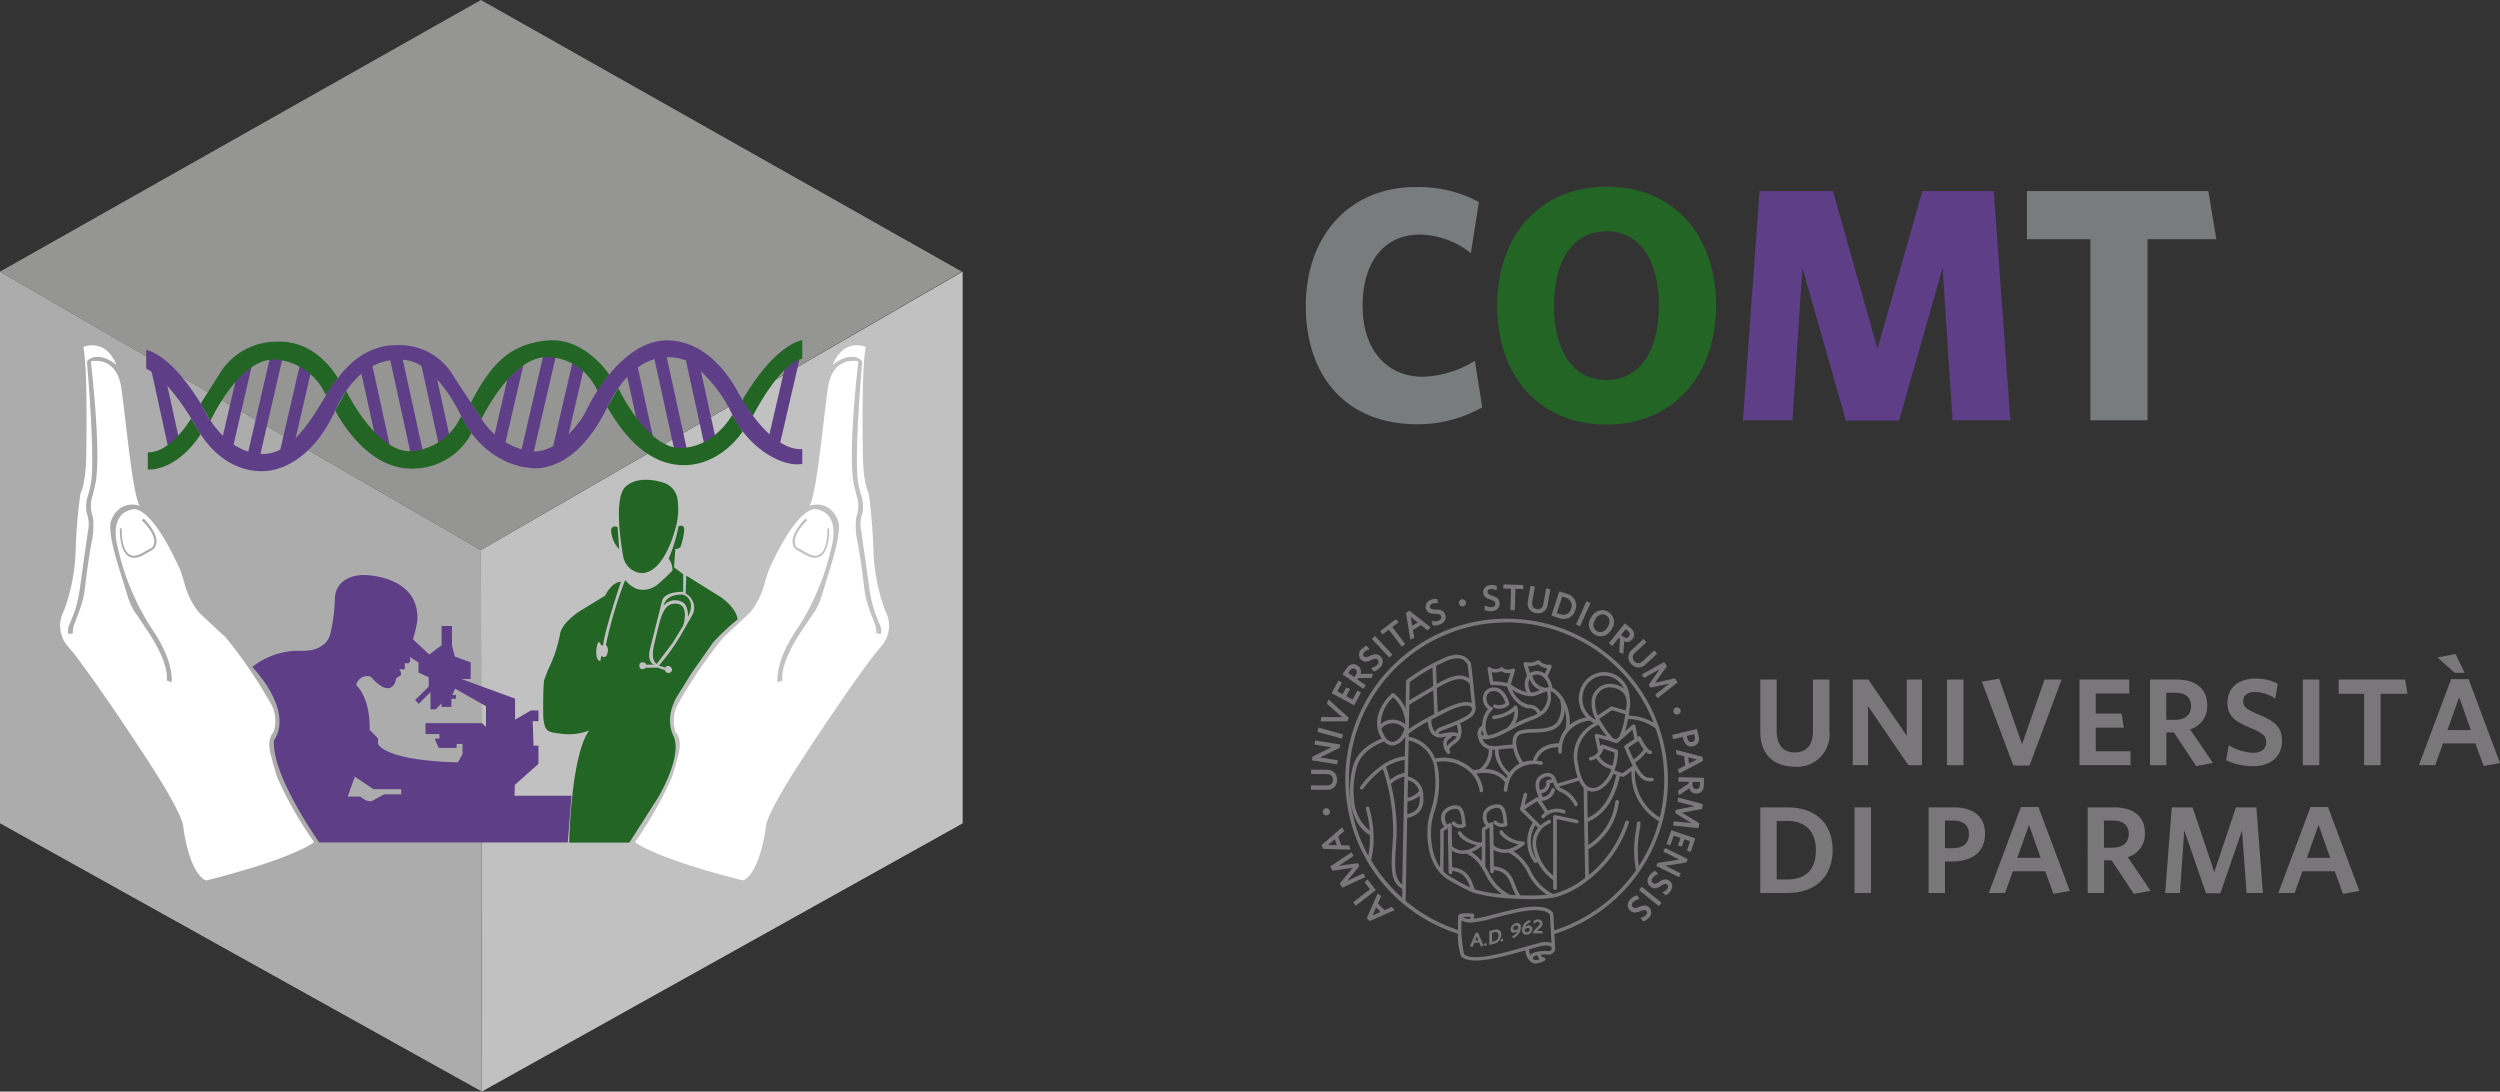 <?xml version="1.0" encoding="utf-8"?>
<svg id="Raggruppa_8" data-name="Raggruppa 8" xmlns="http://www.w3.org/2000/svg" xmlns:xlink="http://www.w3.org/1999/xlink" width="361.265" height="157.739" viewBox="0 0 361.265 157.739">
  <rect x="0" y="0" width="361.265" height="157.739" fill="#333333" stroke="none"/>
  <defs>
    <clipPath id="clip-path">
      <rect id="Rettangolo_34" data-name="Rettangolo 34" width="361.265" height="157.739" fill="none"/>
    </clipPath>
  </defs>
  <g id="Raggruppa_7" data-name="Raggruppa 7" clip-path="url(#clip-path)">
    <path id="Tracciato_220" data-name="Tracciato 220" d="M204.779,61.308c-10.033,0-16.081-6.721-16.081-17.09,0-10.272,6.432-17.185,15.841-17.185a18.493,18.493,0,0,1,9.169,2.16l-1.153,7.392a12.172,12.172,0,0,0-7.392-2.687c-4.992,0-8.257,3.792-8.257,10.272,0,6.625,3.7,10.274,8.688,10.274a15.173,15.173,0,0,0,7.538-2.305l1.056,6.721a19.023,19.023,0,0,1-9.409,2.448" fill="#787c7d"/>
    <path id="Tracciato_221" data-name="Tracciato 221" d="M232.091,61.355c-9.5,0-15.744-6.912-15.744-17.137,0-10.273,6.24-17.234,15.841-17.234s15.794,6.913,15.794,17.138-6.241,17.233-15.891,17.233m.049-27.938c-4.8,0-7.585,4.177-7.585,10.753s2.833,10.753,7.585,10.753c4.8,0,7.584-4.176,7.584-10.753s-2.783-10.753-7.584-10.753" fill="#236525"/>
    <path id="Tracciato_222" data-name="Tracciato 222" d="M282.156,60.731,280.716,38.7l-6.289,22.082h-7.68L260.458,38.7l-1.44,22.034h-7.153l2.4-33.123h10.609l6.433,22.8,6.481-22.8h10.32l2.4,33.123Z" fill="#5e3e86"/>
    <path id="Tracciato_223" data-name="Tracciato 223" d="M310.331,34.569V60.731h-8.256V34.569h-9.17V27.608h26.211l1.153,6.961Z" fill="#787c7d"/>
    <path id="Tracciato_224" data-name="Tracciato 224" d="M259.326,110.787c-2.995,0-4.95-1.776-4.95-5V98.2h2.367v7.46c0,1.884.859,3.067,2.6,3.067,1.757,0,2.636-1.112,2.636-3.013V98.2h2.386v7.532a4.661,4.661,0,0,1-5.04,5.058" fill="#797779"/>
    <path id="Tracciato_225" data-name="Tracciato 225" d="M275.772,110.571l-5.829-8.519v8.519h-2.207V98.2h2.242l5.562,8.107V98.2h2.2v12.375Z" fill="#797779"/>
    <rect id="Rettangolo_17" data-name="Rettangolo 17" width="2.385" height="12.375" transform="translate(281.349 98.196)" fill="#797779"/>
    <path id="Tracciato_226" data-name="Tracciato 226" d="M293.278,110.625h-2.333L286.389,98.5l2.51-.431,3.3,9.488,3.247-9.362h2.474Z" fill="#797779"/>
    <path id="Tracciato_227" data-name="Tracciato 227" d="M300.5,110.571V98.2h7.189v2.009h-4.84v2.9h3.73l.323,2.045h-4.053v3.408h5.022v2.008Z" fill="#797779"/>
    <path id="Tracciato_228" data-name="Tracciato 228" d="M314.349,100.1h-1.311v3.928h1.2c1.472,0,2.386-.7,2.386-1.99,0-1.236-.789-1.936-2.278-1.936m5.434,10.151-2.421.448-3.228-4.861h-1.076v4.733h-2.367V98.2h3.838c2.762,0,4.431,1.309,4.431,3.712a3.468,3.468,0,0,1-2.476,3.481Z" fill="#797779"/>
    <path id="Tracciato_229" data-name="Tracciato 229" d="M325.593,110.715a8.97,8.97,0,0,1-3.893-.859l.362-2.17a7.385,7.385,0,0,0,3.569,1.093c1.094,0,1.847-.52,1.847-1.506,0-.915-.43-1.292-2.223-2.063-2.4-.986-3.372-1.775-3.372-3.694,0-2.189,1.686-3.461,4-3.461a6.646,6.646,0,0,1,3.264.752l-.358,2.153a5.516,5.516,0,0,0-2.926-.971c-1.184,0-1.7.575-1.7,1.328,0,.789.4,1.166,2.116,1.883,2.547,1.04,3.482,1.92,3.482,3.839,0,2.421-1.775,3.676-4.16,3.676" fill="#797779"/>
    <rect id="Rettangolo_18" data-name="Rettangolo 18" width="2.385" height="12.375" transform="translate(332.767 98.196)" fill="#797779"/>
    <path id="Tracciato_230" data-name="Tracciato 230" d="M344.012,100.259v10.313h-2.386V100.259h-3.677V98.2h9.613l.341,2.062Z" fill="#797779"/>
    <path id="Tracciato_231" data-name="Tracciato 231" d="M355.364,100.725l-1.685,4.77h3.371Zm-.629-3.5L352.208,95l2.636-.485,1.309,2.71Zm4.16,13.468-1.184-3.264h-4.679l-1.13,3.138H349.55L354.2,98.142h2.529l4.538,12.124Z" fill="#797779"/>
    <path id="Tracciato_232" data-name="Tracciato 232" d="M258.286,118.626h-1.543v8.464h1.506c2.6,0,4.16-1.327,4.16-4.232,0-2.852-1.65-4.233-4.125-4.233m.018,10.42h-3.928V116.67H258.3c4.3,0,6.529,2.53,6.529,6.17,0,3.677-2.314,6.205-6.529,6.205" fill="#797779"/>
    <rect id="Rettangolo_19" data-name="Rettangolo 19" width="2.385" height="12.375" transform="translate(267.988 116.671)" fill="#797779"/>
    <path id="Tracciato_233" data-name="Tracciato 233" d="M282.191,118.572h-1.13v4h1.04c1.525,0,2.421-.628,2.421-2.044,0-1.292-.807-1.955-2.332-1.955m-.071,5.918h-1.058v4.556h-2.368V116.671h3.624c2.833,0,4.537,1.309,4.537,3.8,0,2.672-1.9,4.017-4.735,4.017" fill="#797779"/>
    <path id="Tracciato_234" data-name="Tracciato 234" d="M293.2,119.2l-1.686,4.77h3.372Zm3.533,9.972-1.183-3.265h-4.681l-1.131,3.14h-2.349l4.645-12.431h2.529l4.537,12.124Z" fill="#797779"/>
    <path id="Tracciato_235" data-name="Tracciato 235" d="M305.345,118.572h-1.311V122.5h1.2c1.471,0,2.386-.7,2.386-1.989,0-1.238-.789-1.936-2.278-1.936m5.434,10.15-2.421.449-3.229-4.861h-1.075v4.734h-2.368V116.671h3.838c2.762,0,4.431,1.309,4.431,3.712a3.466,3.466,0,0,1-2.475,3.479Z" fill="#797779"/>
    <path id="Tracciato_236" data-name="Tracciato 236" d="M324.645,129.046l-.664-9.039-3.12,9.075h-2.08l-3.138-9.075-.629,9.039h-2.134l.949-12.375h3.014l3.138,9.344,3.12-9.344h2.959l.949,12.375Z" fill="#797779"/>
    <path id="Tracciato_237" data-name="Tracciato 237" d="M335.044,119.2l-1.685,4.77h3.371Zm3.533,9.972-1.184-3.265h-4.68l-1.131,3.14h-2.351l4.647-12.431h2.53l4.537,12.124Z" fill="#797779"/>
    <path id="Tracciato_238" data-name="Tracciato 238" d="M224.6,134.446l0-.04a.264.264,0,0,0-.01-.056v-.018l-.127-2.246a.316.316,0,0,0-.013-.068c-.056-.164-.67-1.575-4.943-.747-1.394.271-2.606.588-3.676.869a21.241,21.241,0,0,1-2.877.633l.085-.457a.255.255,0,0,0-.2-.3l-.025,0c-1.809-.161-2.021.152-2.077.3a.269.269,0,0,0-.025.1c-.008.192-.034,1-.024,1.968a22.793,22.793,0,0,1-7.564-4.2l.036-1.889.189-10.1c2.571-.543,2.407-2.414,2.3-3.663a2.521,2.521,0,0,0-.037-.261v0a.136.136,0,0,0-.007-.029,2.793,2.793,0,0,0-2.142-2.025l.007-.323.093-4.891a4.709,4.709,0,0,1,3.743,4.239,13.009,13.009,0,0,1-.565,5.971,14.22,14.22,0,0,0-.345,1.4c-.282,1.682-.277,5.434,1.761,7.6l0,0,0,0a5,5,0,0,0,1.139.909,31.015,31.015,0,0,0,3.562,1.867l.01,0,.008,0h.005a23.74,23.74,0,0,0,5.237.832c.476.033.954.058,1.422.075h.011c.533.019,1.052.028,1.55.028a21.605,21.605,0,0,0,3.343-.206,4.763,4.763,0,0,0,.481-.1,13.092,13.092,0,0,0,4.548-2.422.32.32,0,0,0,.055-.042,16.772,16.772,0,0,0,5.771-8.048l.067-.185a.262.262,0,0,0-.485-.2l-.007.019-.068.186a16.32,16.32,0,0,1-5.211,7.518c-.014-.709-.04-2.08-.07-3.725a9.268,9.268,0,0,0,4.417-6.813.262.262,0,1,0-.517-.086l0,.016a8.761,8.761,0,0,1-3.91,6.274c-.02-1.066-.04-2.221-.059-3.372,3.25-1.311,4.179-4.824,4.579-6.34.026-.1.048-.181.07-.259l.362.116a.265.265,0,0,0,.079.012.262.262,0,0,0,.155-.051l1.067-.777a7.862,7.862,0,0,0,3.964,7.217,22.676,22.676,0,0,1-2.92,6.5,16.833,16.833,0,0,1,.131-5.192c.05-.367.1-.695.123-.972a.261.261,0,0,0-.232-.287h0a.264.264,0,0,0-.288.233c-.027.272-.071.6-.12.955a15.709,15.709,0,0,0-.016,5.859,22.876,22.876,0,0,1-11.8,8.685m-.382,2.738a.48.48,0,0,1-.42.272c-.388-.028-2.157-.111-2.661.578a3.633,3.633,0,0,1-.193-.834c.581-.167,1.088-.311,1.493-.412,1.294-.324,1.666-.022,1.749.078a.337.337,0,0,1,.042.068l.01.2a.373.373,0,0,1-.02.056m-2.614,1.483c-.016-.01-.033-.02-.049-.032-.082-.186-.034-.263-.013-.294a1.012,1.012,0,0,1,.62-.293,1.09,1.09,0,0,0,.309.569,1.223,1.223,0,0,1-.867.05m-10.242-6.15a6.72,6.72,0,0,1,1.117-.013l-.056.3a1.923,1.923,0,0,1-.949-.216,1,1,0,0,1-.111-.068m.2,5.365a18.037,18.037,0,0,1-.359-4.863l.02.012a2.726,2.726,0,0,0,1.583.271,18.881,18.881,0,0,0,3.154-.665c1.062-.279,2.266-.594,3.644-.862,3.54-.686,4.26.245,4.349.391l.125,2.2a.335.335,0,0,0,.008.054v.017l.1,1.823a3.029,3.029,0,0,0-1.878.031c-.474.119-1.078.293-1.778.494-2.919.84-7.792,2.242-8.972,1.1m-13.438-13.56a13.716,13.716,0,0,0,.362-3.809V120.5c0-.012,0-.023-.005-.035l0-.014a16.422,16.422,0,0,0-.531-3.363c-.037-.151-.067-.272-.083-.351a.256.256,0,0,0-.5.1c.018.091.05.218.09.376a16.372,16.372,0,0,1,.488,2.824,6.12,6.12,0,0,1-2.27-4.442,12.41,12.41,0,0,1,.452-5c.763-2.219,3.209-3.2,3.9-3.436a1.644,1.644,0,0,0,1.2.566.847.847,0,0,0,.114-.005,2.363,2.363,0,0,0,1.707-1.288l0,.243-.05,2.6a7.473,7.473,0,0,0-3.187,1.229l-.011.008-.02.018-.014.013a12.962,12.962,0,0,0-3.207,3.148.257.257,0,0,0,.417.3,12.575,12.575,0,0,1,2.854-2.874,28.542,28.542,0,0,1,1.474,9.531c-.027.487-.057.95-.085,1.389-.216,3.36-.347,5.422,1.416,6.412l-.024,1.293a22.941,22.941,0,0,1-4.476-5.426m5.273-9.048.046-2.511a2.256,2.256,0,0,1,1.621,1.522,2.65,2.65,0,0,1-1.668.989m-.456-3.605a5.053,5.053,0,0,0-2.1,1.044,17.639,17.639,0,0,0-.574-1.88,6.879,6.879,0,0,1,2.7-1.019ZM207,96.474c.018.434.038,1.072.063,1.79l.031.891c-.638.38-1.175.7-1.631.968-.851.5-1.4.831-1.8,1.083.026-1.3.046-2.23.053-2.648l.019-.012A31.3,31.3,0,0,1,207,96.474m.609,2.374-.021-.6c-.029-.869-.055-1.623-.073-2.035.234-.115.452-.217.67-.313,2.5-1.319,3.377-.7,3.889.115.055.411.135,1.1.231,2.023-1.074-.762-2.5-.5-4.693.814m5.033,2.74c-.678-.305-1.82-.106-3.391.592-.32.143-.859.412-1.48.734-.048-.8-.111-2.573-.142-3.468l.244-.146c2.642-1.582,3.729-1.353,4.509-.492.107,1.043.209,2.1.277,2.789l-.017-.008m-6.914-1.015,1.386-.822c.067,1.912.113,2.988.149,3.428-.268.142-.543.29-.814.439a29.268,29.268,0,0,0-2.865,1.724l.068-3.5c.379-.267.977-.621,2.076-1.271m2.424,4.511a1.306,1.306,0,0,0-.769.67l-.006.02a2.633,2.633,0,0,1-.53-1.774c1.04-.568,2.123-1.124,2.616-1.343,1.875-.832,2.661-.729,2.964-.593a.547.547,0,0,1,.3.3c-.109.732-.452,1.193-4.57,2.717m2.527.876a1.984,1.984,0,0,0-1-.133,9.25,9.25,0,0,0-1.414.215,1.59,1.59,0,0,1-.377-.022.144.144,0,0,1-.005-.1c.045-.136.293-.284.452-.341.869-.321,1.579-.6,2.165-.847a3.2,3.2,0,0,1,.181,1.23m-1.422.964a2.352,2.352,0,0,1,.374-.316.645.645,0,0,0,.246-.264c.424,0,.576.075.6.109,0,.006.006.046-.03.128a3.651,3.651,0,0,1-.646.57,3.572,3.572,0,0,0-.689.628.833.833,0,0,1,.145-.856m-7.938-6.168a5.422,5.422,0,0,1,1.747,3.888,3.017,3.017,0,0,0-1.646-.65,2.506,2.506,0,0,0-1.9.645,5.449,5.449,0,0,1,1.795-3.885m-1.008,5.959a.4.4,0,0,0-.025-.032,3.414,3.414,0,0,1-.44-.737,3.645,3.645,0,0,1-.226-.66,2.084,2.084,0,0,1,1.759-.769c.638.071,1.378.359,1.556.831-.3,1.024-.98,1.8-1.647,1.853a1.136,1.136,0,0,1-.977-.487m.67,6.549.045-.034a5.148,5.148,0,0,1,1.9-1.026l-.065,3.408-.045,2.367v0l-.186,9.853c-1.213-.913-1.093-2.8-.9-5.761.028-.441.058-.9.084-1.392a27.518,27.518,0,0,0-.833-7.419m2.369,4.4.033-1.846a3.975,3.975,0,0,0,1.763-.821c.073,1.28-.13,2.277-1.795,2.668m14.375-27.721a22.818,22.818,0,0,1,21.22,14.49,7.438,7.438,0,0,0-3.592-1.023c.019-.131.038-.253.053-.362.029-.207.055-.41.074-.582a3.77,3.77,0,0,0,.017-1.607c0-.042,0-.085-.005-.126a3.893,3.893,0,0,0-1.243-2.637,3.575,3.575,0,0,0-5.054.159c-.051.055-.1.111-.149.169a3.964,3.964,0,0,0,.174,5.247,5.482,5.482,0,0,0-2.4,1.073,6.576,6.576,0,0,0-.9-3.79.17.17,0,0,0-.032-.053,4.23,4.23,0,0,0-.577-.747,2.992,2.992,0,0,0-.973-.741,3.543,3.543,0,0,0-.727-1.673c.151-.32.484-1.036.6-1.343a.263.263,0,0,0-.154-.337.273.273,0,0,0-.155-.009,1.74,1.74,0,0,1-1.414-.542.263.263,0,0,0-.31-.068,2.313,2.313,0,0,1-1.728.236.262.262,0,0,0-.3.212.27.27,0,0,0,.006.12l.492,1.68a2.384,2.384,0,0,0-.04,2.338,6.67,6.67,0,0,1-2.112-1l-.189-.119.6-1.961a.262.262,0,0,0-.177-.327.255.255,0,0,0-.168.006c-.953.361-1.362-.113-1.366-.117a.261.261,0,0,0-.32-.066,1.29,1.29,0,0,1-1.479.011l-.039-.026a.262.262,0,0,0-.363.073.266.266,0,0,0-.031.226c.026.079.083.466.128.778.074.487.156,1.04.23,1.305a.261.261,0,0,0,.26.192,7.937,7.937,0,0,1,2.2.236c.518,1.634,1.878,3.021,3.085,3.122a1.322,1.322,0,0,1,1.293.777,5.638,5.638,0,0,1-.94.417,16.206,16.206,0,0,0-2.31,1.016,3.079,3.079,0,0,0,.348-2.434.26.26,0,0,0-.33-.167.253.253,0,0,0-.127.091,4.692,4.692,0,0,1-2.868,1.329l-.1.022a.262.262,0,0,0,.111.512l.1-.022a6.014,6.014,0,0,0,2.8-1.122,3.19,3.19,0,0,1-1.037,2.385,15.022,15.022,0,0,1-1.464.718,5.825,5.825,0,0,1-1.323.4,2.719,2.719,0,0,1-.267-1.981,2.842,2.842,0,0,1,.834-1.656.263.263,0,0,0,.1-.358.257.257,0,0,0-.113-.106,1.289,1.289,0,0,1-.723-.8,1.488,1.488,0,0,1,.116-1.091,1.186,1.186,0,0,1,1.186-.384c.71.1,1.253,1.183,1.391,1.705a1.543,1.543,0,0,1-1.423.206.262.262,0,1,0-.141.5,2.042,2.042,0,0,0,2.024-.407.264.264,0,0,0,.088-.233c-.06-.44-.678-2.133-1.868-2.294a1.659,1.659,0,0,0-1.707.633,2.005,2.005,0,0,0-.168,1.51,1.735,1.735,0,0,0,.667.922,4.086,4.086,0,0,0-.779,1.739,4.234,4.234,0,0,0-.081.674,1.305,1.305,0,0,0-.629,1.394c.02.069.041.145.063.226a2.1,2.1,0,0,0,1.529,1.774,3.491,3.491,0,0,1-1.356,2.915,8.532,8.532,0,0,0-.859.13,6.149,6.149,0,0,0-1.176-.9,5.852,5.852,0,0,0-4.357-.784,5.023,5.023,0,0,0-3.809-3.141l.008-.452a16.417,16.417,0,0,1,2.764-1.742c.045.739.218,1.894,1.271,2.209a.238.238,0,0,0,.069.02,1.988,1.988,0,0,0,.491.059c.05,0,.1,0,.151,0a.235.235,0,0,0,.045-.007s.289-.07.656-.129c-.041.038-.085.079-.134.127-.53.534-.445,1.454.214,2.288a.262.262,0,0,0,.419-.316c-.2-.278-.033-.474.6-.959a4.059,4.059,0,0,0,.731-.654.242.242,0,0,0,.031-.033l0-.006.012-.015,0,0c.014-.018.028-.037.041-.056a2.707,2.707,0,0,0,.036-2.28c1.9-.856,2.171-1.351,2.274-2.152v-.059s-.176-1.861-.359-3.64v0c-.1-.921-.226-2.149-.312-2.78a.262.262,0,0,0-.036-.1c-1.147-1.89-3.178-1.106-4.588-.362-.258.111-.53.24-.832.393a30.315,30.315,0,0,0-3.693,2.3l-.124.088a.262.262,0,0,0-.111.208c-.009.362-.033,1.556-.067,3.29l-.013.682a5.237,5.237,0,0,0-1.691-2.192.261.261,0,0,0-.3.029c-.027.022-2.626,2.242-2.051,5.044l0,.016a4.138,4.138,0,0,0,.287.88,4.2,4.2,0,0,0,.309.567c-.921.344-3.275,1.422-4.057,3.7-.69,2-1.387,8.1,2.343,10.245a13.27,13.27,0,0,1-.232,2.964,22.774,22.774,0,0,1,19.995-33.695m18.345,19.8c-.233-.493-.48-1.062-.753-1.728.425-.274.934-.613,1.308-.865l.141-.1a8.359,8.359,0,0,0,.769,1.233,5.755,5.755,0,0,1-1.467,1.457m-2.755,1.6c.038-.107.074-.217.108-.332.057-.186.112-.381.158-.577a7.274,7.274,0,0,0,.234-1.881.266.266,0,0,0-.174-.242l-1.982-.715a.265.265,0,0,0-.339.164c-.01.028-.019.053-.028.08-.109-.5-.194-.909-.254-1.2,1.072.26,2.487.727,2.5.732a.262.262,0,0,0,.256-.054l.567-.5,1.546-1.371.275,1.361c-.412.277-.935.624-1.336.878a.259.259,0,0,0-.1.319c.356.88.671,1.6.964,2.205.079.163.157.317.232.46l-.021.008-.044.025,0,0-1.38,1.009Zm-3.876,6.831c-.023-1.406-.045-2.781-.06-3.956l.026.014a1.681,1.681,0,0,0,.715.156,2.58,2.58,0,0,0,1.335-.435,4.4,4.4,0,0,0,1.673-2.123l.472.15c-.024.085-.049.181-.076.284-.372,1.409-1.226,4.635-4.083,5.909M221.6,122.9a7.043,7.043,0,0,0,.417,1.283,4.617,4.617,0,0,1-.157-4.941c.181.181.319.32.389.392a3.552,3.552,0,0,0-.649,3.266m1.84-9.908a1.081,1.081,0,0,1-.19.808,1.1,1.1,0,0,1-.715.353c-.159-.561-.221-1.221.214-1.55a1.436,1.436,0,0,1,1.027-.4.78.78,0,0,1,.5.4l.01.018a2.517,2.517,0,0,1-.313.034,1.043,1.043,0,0,0-.374.067.262.262,0,0,0-.156.276m9.106-14.187a2.689,2.689,0,0,0-2.565,2.68,5.057,5.057,0,0,0,.554,2.371.166.166,0,0,0,.015.033c.019.04.04.081.06.121a3.185,3.185,0,0,1-.641-.38l-.028-.021a3.432,3.432,0,0,1-.512-4.827l.022-.027a3.051,3.051,0,0,1,4.295-.416c.052.043.1.088.152.135a3.3,3.3,0,0,1,.746,1.011,3.417,3.417,0,0,0-2.1-.678m.558,7.879a13.886,13.886,0,0,1-1.985-2.83l1.825-1.23,1.914.567a11.284,11.284,0,0,1-.873,3.27l-.418.368c-.107-.034-.268-.086-.463-.146m1.882-5.743a3.275,3.275,0,0,1-.02,1.431c-.01.1-.022.191-.034.29l-1.958-.58a.259.259,0,0,0-.221.034l-1.859,1.254a4.3,4.3,0,0,1-.39-1.861,2.161,2.161,0,0,1,2.112-2.189c.018,0,1.973,0,2.37,1.62m-4.536,5.407c.053.3.218,1.083.478,2.277a1.726,1.726,0,0,1-1.116.751.262.262,0,0,0,.06.517.257.257,0,0,0,.062-.008,2.53,2.53,0,0,0,.739-.295,3.379,3.379,0,0,0,2.162,1.548,4.223,4.223,0,0,1-1.65,2.371,1.635,1.635,0,0,1-1.56.25c-.724-.332-1.263-1.462-1.557-3.268a4.979,4.979,0,0,1,2.928-5.771,14.631,14.631,0,0,0,1.192,1.691c-.485-.14-1-.279-1.428-.366a.262.262,0,0,0-.309.2.253.253,0,0,0,0,.1m2.628,3.954c-.027.115-.056.226-.086.331a2.857,2.857,0,0,1-1.9-1.374,2.48,2.48,0,0,0,.321-.407.355.355,0,0,0,.038-.062,3.913,3.913,0,0,0,.286-.607l1.561.562a6.56,6.56,0,0,1-.215,1.558m-17.123-1.956h.054a.262.262,0,0,0,0,.039c.04.878.091,1.965,1.829,3.714q-.09.18-.162.357a4.032,4.032,0,0,0-3.1-1.324,3.926,3.926,0,0,0,1.074-2.8c.1.007.2.012.306.012m2.159,3.283a4.3,4.3,0,0,1-1.579-3.269.317.317,0,0,0,0-.045l.18-.022a19.272,19.272,0,0,1,1.949-.162,6.538,6.538,0,0,0,.923,2.21,3.759,3.759,0,0,0-.713.457,3.863,3.863,0,0,0-.755.834m8.075-6.258a4.68,4.68,0,0,0-.925,2.026c-2.713.057-3.522,1.627-3.762,2.5a4.845,4.845,0,0,0-1.424.232,5.975,5.975,0,0,1-.95-2.312l0-.025a2.7,2.7,0,0,1-.009-.879,1.03,1.03,0,0,1,.777-.881,7.692,7.692,0,0,1,1.718-.17c1.356-.041,2.9-.09,3.78-1.158a3.384,3.384,0,0,0,.675-2.136,5.357,5.357,0,0,1,.123,2.8m-2.977-8.024a2.833,2.833,0,0,0-.242-.162,1.9,1.9,0,0,0-1.9.066l-.295-1.01a2.613,2.613,0,0,0,1.462-.262,2.431,2.431,0,0,0,1.328.6c-.111.251-.247.548-.349.765m.526,1.972h-.008a.265.265,0,0,0-.063.008,2.2,2.2,0,0,0-.3.063,2.125,2.125,0,0,1-1.938-1.735,1.319,1.319,0,0,1,1.272-.019,2.11,2.11,0,0,1,.4.308l.016.016a2.744,2.744,0,0,1,.671,1.356l-.052,0m-2.5.758a2.011,2.011,0,0,1-.218-1.982,2.553,2.553,0,0,0,1.492,1.617c-.121.052-.245.107-.38.167a2.239,2.239,0,0,1-.894.2M217.818,98.7a8.416,8.416,0,0,0-1.993-.231h-.043c-.056-.277-.119-.7-.171-1.046-.017-.113-.032-.214-.045-.305a1.926,1.926,0,0,0,1.379-.133,1.658,1.658,0,0,0,1.318.264Zm3.1,3.134a3.572,3.572,0,0,1-2.4-2.176,5.354,5.354,0,0,0,2.543.95l.031,0h.09a2.835,2.835,0,0,0,1.161-.243,8.992,8.992,0,0,1,1.184-.468,2.758,2.758,0,0,1-.925,2.939,1.828,1.828,0,0,0-1.686-1.008m-6.248,5c.063,0,.131,0,.2-.009a.207.207,0,0,0,.035,0,.245.245,0,0,0,.085-.015,6,6,0,0,0,1.557-.444,15.82,15.82,0,0,0,1.553-.761l.3-.164a18.356,18.356,0,0,1,3-1.393c2.137-.741,3.008-2.11,2.657-4.18a2.119,2.119,0,0,1,.891.656,3.623,3.623,0,0,1,.493.638,4.027,4.027,0,0,1-.448,3.22c-.73.887-2.143.93-3.391.969a8.006,8.006,0,0,0-1.845.189,1.551,1.551,0,0,0-1.148,1.291,2.934,2.934,0,0,0-.024.783c-.618.022-1.268.075-1.939.165-.143.019-.276.032-.4.04h0a3.4,3.4,0,0,1-.813-.033h-.012a1.413,1.413,0,0,1-1.18-1,1.9,1.9,0,0,0,.438.049m-.469-1.292a2.754,2.754,0,0,0,.23.747.574.574,0,0,1-.418-.239.745.745,0,0,1,.188-.507M224.436,129.2a7.221,7.221,0,0,1-3.206-3.311A7.294,7.294,0,0,0,218.7,123a6.536,6.536,0,0,0,1.562-.931.261.261,0,0,0,.045-.368.258.258,0,0,0-.173-.1,3.956,3.956,0,0,1-2.939-1.426.256.256,0,0,0-.271-.2.261.261,0,0,0-.245.277h0c.016.269.789,1.341,2.763,1.766-1.862,1.224-2.925.62-3.6.156l-.053-3.111a.262.262,0,0,0-.266-.257.255.255,0,0,0-.144.047l-.223.152a1.534,1.534,0,0,1-.239-1.548,1.769,1.769,0,0,1,1.566-.7c.588.063.7,1.122.777,1.9.011.105.022.206.033.3a1.085,1.085,0,0,1-1.048-.307.263.263,0,0,0-.385.357l.015.015a1.618,1.618,0,0,0,1.824.347.265.265,0,0,0,.142-.275c-.022-.143-.04-.311-.059-.492-.1-.953-.234-2.256-1.244-2.363a2.281,2.281,0,0,0-2.075.959,1.937,1.937,0,0,0,.261,2.109l-.478.331a.259.259,0,0,0-.113.226c.012.307.019,1.012.021,1.891l-.03-.008a3.954,3.954,0,0,1-2.939-1.426.271.271,0,0,0-.271-.2.262.262,0,0,0-.246.278c.017.269.792,1.341,2.763,1.766-1.873,1.23-2.938.61-3.6.151l-.052-3.106a.263.263,0,0,0-.412-.212l-.221.153a1.534,1.534,0,0,1-.24-1.548,1.765,1.765,0,0,1,1.567-.7c.588.062.7,1.122.777,1.9.011.105.021.206.032.3a1.083,1.083,0,0,1-1.048-.307.263.263,0,1,0-.385.357l.016.016a1.618,1.618,0,0,0,1.814.346.264.264,0,0,0,.143-.275c-.024-.142-.04-.311-.06-.492-.1-.952-.234-2.256-1.242-2.363a2.286,2.286,0,0,0-2.076.96,1.937,1.937,0,0,0,.261,2.109l-.478.33a.265.265,0,0,0-.113.226c.032.768,0,3.585-.016,5.316-1.447-2.057-1.426-5.146-1.182-6.6a13.747,13.747,0,0,1,.334-1.341,13.469,13.469,0,0,0,.577-6.2,7.779,7.779,0,0,0-.257-1.056,5.4,5.4,0,0,1,3.909.741,4.564,4.564,0,0,1,2.329,3.391.262.262,0,0,0,.261.236h.026a.263.263,0,0,0,.235-.287,4.614,4.614,0,0,0-1-2.427c1.9-.311,3.295.122,4.16,1.288a5.2,5.2,0,0,0-.181,1.072.261.261,0,0,0,.247.275h.015a.259.259,0,0,0,.261-.249,4.739,4.739,0,0,1,.189-1.056v0a4.269,4.269,0,0,1,.368-.883.308.308,0,0,0,.017-.031,3.422,3.422,0,0,1,.8-.964,4.251,4.251,0,0,1,3.446-.7.262.262,0,0,0,.078-.519q-.35-.052-.678-.072c.261-.825,1.011-1.913,3.142-1.986a4.557,4.557,0,0,0-.018.7.262.262,0,0,0,.261.245h.017a.262.262,0,0,0,.246-.278,4.3,4.3,0,0,1,.931-2.936q.017-.018.03-.036a4.82,4.82,0,0,1,3.078-1.516,3.653,3.653,0,0,0,.622.364,5.39,5.39,0,0,0-2.805,6.1,10.324,10.324,0,0,0,.429,1.752l-.7.212c-.794.24-1.679.507-2.224.666-.035-.1-.066-.194-.1-.289-.022-.073-.046-.145-.068-.215V112.7a1.861,1.861,0,0,0-.172-.377,1.289,1.289,0,0,0-.849-.633,1.877,1.877,0,0,0-1.435.5c-.583.442-.7,1.25-.333,2.336a6.17,6.17,0,0,0,.324.774l0-.005a.262.262,0,0,0-.342-.07s-.4.235-.983.6q-.4.253-.776.5l.354-1.454a.262.262,0,0,0-.509-.125l-.515,2.116v.007a.157.157,0,0,0,0,.03.082.082,0,0,1,0,.022.13.13,0,0,0,0,.028.058.058,0,0,0,0,.023.115.115,0,0,0,.006.025l.008.024.01.021c0,.009.009.017.014.026l0,.006.009.011a.21.21,0,0,0,.019.023s1.007,1,1.766,1.76a5.106,5.106,0,0,0,.2,5.756.261.261,0,0,0,.472-.14,7.348,7.348,0,0,0,2.287,2.71v1.169a.263.263,0,0,0,.525,0v-1.311l-.005-8.688c1.175.251,2.7.577,2.786.6a.263.263,0,1,0,.14-.506l-.007,0c-.1-.026-2.622-.564-3.127-.672a.266.266,0,0,0-.22.053.261.261,0,0,0-.1.2l0,8.492a6.853,6.853,0,0,1-2.331-3.744,3.093,3.093,0,0,1,1.721-3.731c.071-.042.136-.079.187-.112a.262.262,0,0,0-.278-.444c-.049.031-.107.065-.172.1a5.657,5.657,0,0,0-.95.66l-.594-.6-1.711-1.705c.333-.226.688-.46,1.063-.7.324-.205.593-.368.763-.47.545.748.932,1.359,1.1,1.64-.162.123-.3.249-.43.362a.262.262,0,0,0,.349.391,2.419,2.419,0,0,1,2.743-.621.262.262,0,1,0,.158-.5,2.993,2.993,0,0,0-2.376.086c-.16-.261-.489-.783-.956-1.437a.257.257,0,0,0,.1.02h.021a2.053,2.053,0,0,0,1.846-1.51.262.262,0,1,0-.507-.133l0,.02a1.477,1.477,0,0,1-1.221,1.076,5.232,5.232,0,0,1-.256-.534,1.569,1.569,0,0,0,.95-.521,1.515,1.515,0,0,0,.319-.958H224a2.645,2.645,0,0,0,.469-.063,3.434,3.434,0,0,0,.19.51l0,.01,0,.008a1.688,1.688,0,0,0,.886.825,3.8,3.8,0,0,1,1.948,1.9.262.262,0,0,0,.236.148.268.268,0,0,0,.114-.026.264.264,0,0,0,.121-.351,4.3,4.3,0,0,0-2.215-2.154,1.2,1.2,0,0,1-.443-.306c.552-.161,1.372-.41,2.112-.634l.746-.226a3.415,3.415,0,0,0,.678,1.025c.017,1.356.045,3.032.072,4.73.023,1.376.048,2.764.07,4.006.04,2.109.072,3.792.082,4.267a12.294,12.294,0,0,1-4.291,2.275c-.1.028-.218.053-.347.077m-4.752.189a6.178,6.178,0,0,1-.681-1.413c-.463-1.208-.985-2.569-3.122-2.766l-.041-2.412a2.964,2.964,0,0,0,1.566.467,3.107,3.107,0,0,0,.569-.055,6.3,6.3,0,0,1,2.8,2.945,8.11,8.11,0,0,0,2.775,3.161,32.223,32.223,0,0,1-3.869.073m-1.48-.075a6.923,6.923,0,0,1-3.1-3.282c-.151-.267-.3-.531-.46-.79.024-2.037.023-4.421,0-5.267l.612-.422.045,2.759.053,3.133v.026l.008.475a.263.263,0,0,0,.262.258h0a.264.264,0,0,0,.258-.267l0-.2c1.763.181,2.164,1.225,2.622,2.425a8.615,8.615,0,0,0,.533,1.2c-.28-.014-.561-.029-.841-.048m-4.071-4.83a5.309,5.309,0,0,0-1.492-1.337,6.327,6.327,0,0,0,1.5-.872c0,.693,0,1.458-.01,2.209m-.981,4.055c-.058-.141-.114-.282-.167-.425-.462-1.207-.984-2.569-3.12-2.765l-.042-2.417a2.973,2.973,0,0,0,1.569.469,3.021,3.021,0,0,0,.521-.045,5.053,5.053,0,0,1,2.25,2.1l.01.016c.167.271.324.546.481.825a8.166,8.166,0,0,0,2.362,2.924,20.848,20.848,0,0,1-3.864-.678m-4.522-8.425.612-.422.1,5.88,0,.021a.2.2,0,0,0,0,.034l.008.455a.263.263,0,0,0,.263.258h.006a.263.263,0,0,0,.258-.267l0-.2c1.74.181,2.152,1.2,2.6,2.378-.88-.41-1.854-.963-2.919-1.581a4.477,4.477,0,0,1-.954-.747c.024-1.812.055-4.787.028-5.812m31.234-1.986a7.4,7.4,0,0,1-3.575-6.833c.778,1.311,1.385,1.628,2.208,1.628.078,0,.16,0,.242-.008a.262.262,0,0,0,.245-.277h0a.259.259,0,0,0-.269-.246h-.009c-.678.041-1.271.079-2.4-2.174a6.209,6.209,0,0,0,1.6-1.53,1.016,1.016,0,0,0,.547.295h.026a.262.262,0,0,0,.024-.523c-.1-.01-.259-.145-.433-.354l-.023-.027a8.456,8.456,0,0,1-.936-1.525.262.262,0,0,0-.35-.121.279.279,0,0,0-.033.019l-.063.045-.322-1.594a.265.265,0,0,0-.173-.2.259.259,0,0,0-.258.052l-1.054.935a15.211,15.211,0,0,0,.414-1.764,6.558,6.558,0,0,1,3.984,1.365c.007.006.014.01.021.015a22.81,22.81,0,0,1,.59,12.815m1.173-5.4a23.308,23.308,0,1,0-30.346,22.221,9.923,9.923,0,0,0,.428,3.2.334.334,0,0,0,.043.061c1.317,1.386,5.859.118,9.283-.866a2.346,2.346,0,0,0,.933,1.784,1.17,1.17,0,0,0,.53.115,2.972,2.972,0,0,0,1.3-.39.257.257,0,0,0-.117-.478.481.481,0,0,1-.415-.4,6.976,6.976,0,0,1,1.1-.01h.024a.993.993,0,0,0,.884-.571.859.859,0,0,0,.061-.192l.005-.018a.779.779,0,0,0-.014-.356l-.1-1.843a23.313,23.313,0,0,0,16.406-22.262" fill="#797779"/>
    <path id="Tracciato_239" data-name="Tracciato 239" d="M213.631,135.87c-.148.01-.3.015-.446.016.075-.188.149-.376.222-.566l.224.55m-.025-1.063a.059.059,0,0,0-.059-.036c-.09,0-.181.008-.269.009a.067.067,0,0,0-.059.041q-.385.952-.773,1.861a.069.069,0,0,0,.006.061.074.074,0,0,0,.053.034c.09.009.181.016.271.021a.06.06,0,0,0,.06-.037c.069-.173.135-.346.207-.521q.364.006.731-.024l.215.527a.056.056,0,0,0,.06.033l.013,0c.087-.028.173-.057.261-.09a.073.073,0,0,0,.042-.039.066.066,0,0,0,0-.055q-.383-.876-.763-1.783" fill="#797779"/>
    <path id="Tracciato_240" data-name="Tracciato 240" d="M216.553,135.187a.833.833,0,0,1-.7.849l-.24.062v-1.3l.249-.065c.444-.121.69.033.69.452m-.7-.811q-.287.076-.574.143a.086.086,0,0,0-.063.079v1.891a.05.05,0,0,0,.046.052l.017,0c.188-.043.375-.091.561-.141a1.4,1.4,0,0,0,1.116-1.338c0-.624-.424-.869-1.1-.684" fill="#797779"/>
    <path id="Tracciato_241" data-name="Tracciato 241" d="M219.017,133.754c.236-.068.388.088.392.393a.92.92,0,0,1-.395.242c-.226.067-.334,0-.334-.211a.431.431,0,0,1,.337-.424m.006-.346a.99.99,0,0,0-.727.9c0,.4.254.564.664.442a1.346,1.346,0,0,0,.362-.175,1.5,1.5,0,0,1-.724.667.093.093,0,0,0-.049.09c.012.07.025.139.037.208a.045.045,0,0,0,.027.034.056.056,0,0,0,.036,0l.013-.005a1.769,1.769,0,0,0,1.124-1.52c0-.523-.292-.777-.763-.639" fill="#797779"/>
    <path id="Tracciato_242" data-name="Tracciato 242" d="M220.714,134.707c-.231.041-.379-.109-.392-.4a.777.777,0,0,1,.392-.206c.231-.04.338.042.338.244a.368.368,0,0,1-.338.366m.057-.964a1,1,0,0,0-.38.151,1.169,1.169,0,0,1,.715-.611.075.075,0,0,0,.046-.079c-.012-.071-.023-.143-.034-.214a.056.056,0,0,0-.028-.04.062.062,0,0,0-.05,0,1.527,1.527,0,0,0-1.1,1.417c0,.524.291.773.76.688a.818.818,0,0,0,.731-.769.517.517,0,0,0-.471-.56.508.508,0,0,0-.194.02" fill="#797779"/>
    <path id="Tracciato_243" data-name="Tracciato 243" d="M222.9,134.615a.071.071,0,0,0-.063-.06,6.645,6.645,0,0,0-.733-.028q.219-.216.44-.42c.24-.224.361-.374.361-.626a.618.618,0,0,0-.613-.626l-.054,0a.918.918,0,0,0-.619.247.07.07,0,0,0-.022.061c.012.079.025.157.037.236a.059.059,0,0,0,.041.045.061.061,0,0,0,.062-.015.719.719,0,0,1,.487-.22c.259,0,.288.149.288.255,0,.123-.058.22-.233.393q-.357.354-.716.743a.073.073,0,0,0-.019.045v.19a.058.058,0,0,0,.057.059h.007a7.012,7.012,0,0,1,1.263.007.057.057,0,0,0,.062-.067l-.034-.224" fill="#797779"/>
    <path id="Tracciato_244" data-name="Tracciato 244" d="M217.041,135.678a.277.277,0,0,0-.186.247.134.134,0,0,0,.123.142.153.153,0,0,0,.063-.011.277.277,0,0,0,.186-.248.132.132,0,0,0-.123-.141.126.126,0,0,0-.063.011" fill="#797779"/>
    <path id="Tracciato_245" data-name="Tracciato 245" d="M214.648,136.3a.23.23,0,0,0-.186.22.154.154,0,0,0,.147.161.256.256,0,0,0,.039,0,.236.236,0,0,0,.186-.224.151.151,0,0,0-.145-.158.184.184,0,0,0-.041,0" fill="#797779"/>
    <path id="Tracciato_246" data-name="Tracciato 246" d="M199.5,131.771l-1.168.524.526-1.169Zm1.64-.678a.076.076,0,0,0-.055-.023.067.067,0,0,0-.031.007l-.986.443-.955-.961.463-1.019a.08.08,0,0,0-.028-.1l-.4-.258a.082.082,0,0,0-.043-.012.076.076,0,0,0-.021,0,.074.074,0,0,0-.048.043l-1.509,3.424a.078.078,0,0,0,.015.086l.34.341a.078.078,0,0,0,.055.023.073.073,0,0,0,.03-.006l3.493-1.525a.077.077,0,0,0,.04-.1.063.063,0,0,0-.016-.023Z" fill="#797779"/>
    <path id="Tracciato_247" data-name="Tracciato 247" d="M198.793,128.631a.082.082,0,0,0-.015-.057l-1.116-1.444a.074.074,0,0,0-.056-.03h0a.073.073,0,0,0-.056.024l-.308.321a.075.075,0,0,0-.005.1l.732.95-2.39,1.844a.077.077,0,0,0-.014.108l.294.381a.075.075,0,0,0,.051.03h.01a.075.075,0,0,0,.045-.016l2.8-2.158a.081.081,0,0,0,.029-.051" fill="#797779"/>
    <path id="Tracciato_248" data-name="Tracciato 248" d="M197.279,126.723a.073.073,0,0,0-.006-.061l-.221-.393a.075.075,0,0,0-.066-.04.088.088,0,0,0-.033.007l-2.255,1.048,1.709-2.1a.077.077,0,0,0,.006-.086l-.178-.316a.079.079,0,0,0-.067-.04h-.01l-2.684.365,2.07-1.384a.076.076,0,0,0,.024-.1l-.226-.4a.073.073,0,0,0-.049-.037l-.018,0a.071.071,0,0,0-.043.014l-2.948,1.972a.076.076,0,0,0-.024.1l.288.514a.076.076,0,0,0,.067.039h.012l2.868-.429-1.861,2.224a.079.079,0,0,0-.008.087l.292.518a.074.074,0,0,0,.066.04.1.1,0,0,0,.033-.007l3.221-1.484a.084.084,0,0,0,.041-.046" fill="#797779"/>
    <path id="Tracciato_249" data-name="Tracciato 249" d="M191.91,122.11l.975-.834.308.857Zm3.144.667a.077.077,0,0,0,.077-.077.074.074,0,0,0,0-.026l-.164-.458a.076.076,0,0,0-.071-.051l-1.081-.018-.455-1.278.852-.723a.075.075,0,0,0,.014-.1l-.253-.407a.075.075,0,0,0-.053-.035H193.9a.074.074,0,0,0-.05.019l-2.823,2.458a.076.076,0,0,0-.022.083l.162.452a.076.076,0,0,0,.07.051l3.81.108h0" fill="#797779"/>
    <path id="Tracciato_250" data-name="Tracciato 250" d="M191.738,114.131a1.356,1.356,0,0,0,1.472-1.23,1.263,1.263,0,0,0,0-.2,1.453,1.453,0,0,0-.4-1.069,1.551,1.551,0,0,0-1.1-.4l-2.169-.017a.079.079,0,0,0-.079.076l0,.479a.077.077,0,0,0,.076.077l2.151.017c.427,0,.933.151.927.832s-.514.805-.94.805h-.017l-2.134-.017a.075.075,0,0,0-.076.076l-.006.482a.082.082,0,0,0,.022.054.076.076,0,0,0,.054.023l2.2.018Z" fill="#797779"/>
    <path id="Tracciato_251" data-name="Tracciato 251" d="M189.654,109.888l3.492.555h.013a.076.076,0,0,0,.076-.065l.07-.44a.078.078,0,0,0-.064-.088l-2.478-.393,2.8-1.38a.078.078,0,0,0,.042-.057l.057-.359a.077.077,0,0,0-.063-.09h0l-3.488-.552H190.1a.08.08,0,0,0-.045.014.075.075,0,0,0-.031.05l-.069.44a.076.076,0,0,0,.059.09h0l2.378.377-2.7,1.327a.075.075,0,0,0-.042.057l-.067.425a.085.085,0,0,0,.013.058.077.077,0,0,0,.05.03" fill="#797779"/>
    <path id="Tracciato_252" data-name="Tracciato 252" d="M190.437,105.775l3.407.945h.02a.079.079,0,0,0,.038-.01.077.077,0,0,0,.036-.045l.129-.464a.078.078,0,0,0-.054-.095h0l-3.406-.944-.02,0a.076.076,0,0,0-.074.056l-.129.464a.07.07,0,0,0,.007.058.071.071,0,0,0,.045.036" fill="#797779"/>
    <path id="Tracciato_253" data-name="Tracciato 253" d="M190.928,104.249h0l3.742-.02a.081.081,0,0,0,.072-.05l.155-.4a.078.078,0,0,0-.021-.085l-2.819-2.562a.075.075,0,0,0-.052-.02.052.052,0,0,0-.017,0,.078.078,0,0,0-.055.045l-.181.474a.076.076,0,0,0,.022.085l2.17,1.917-2.936-.026a.077.077,0,0,0-.076.065l-.08.488a.077.077,0,0,0,.017.062.078.078,0,0,0,.059.027" fill="#797779"/>
    <path id="Tracciato_254" data-name="Tracciato 254" d="M192.5,100.208l3.11,1.682a.092.092,0,0,0,.037.01.078.078,0,0,0,.067-.041l.931-1.722a.076.076,0,0,0-.031-.1l-.388-.21a.075.075,0,0,0-.058-.006.07.07,0,0,0-.045.037l-.666,1.231-.911-.493.525-.969a.084.084,0,0,0,0-.064.076.076,0,0,0-.045-.046l-.421-.146a.078.078,0,0,0-.093.036l-.491.9-.765-.414.64-1.184a.078.078,0,0,0,.005-.058.075.075,0,0,0-.037-.045l-.388-.21a.078.078,0,0,0-.037-.009.074.074,0,0,0-.066.04l-.908,1.677a.078.078,0,0,0,.032.1" fill="#797779"/>
    <path id="Tracciato_255" data-name="Tracciato 255" d="M195.54,96.6a.537.537,0,0,1,.308.11.47.47,0,0,1,.22.372.825.825,0,0,1-.181.5l-.191.272-.865-.611.221-.314a.628.628,0,0,1,.489-.326m1.4,2.907a.08.08,0,0,0,.045.014.077.077,0,0,0,.064-.033l.277-.394a.076.076,0,0,0,.013-.057.083.083,0,0,0-.031-.05l-1.157-.814.142-.2,1.833,0a.079.079,0,0,0,.071-.046l.192-.46a.078.078,0,0,0-.008-.071.072.072,0,0,0-.063-.034l-1.711,0a1.023,1.023,0,0,0-.416-1.182,1.064,1.064,0,0,0-.619-.213,1.236,1.236,0,0,0-.986.612l-.555.786a.079.079,0,0,0,.019.107Z" fill="#797779"/>
    <path id="Tracciato_256" data-name="Tracciato 256" d="M196.719,95.349a.882.882,0,0,0,.614.261,2.188,2.188,0,0,0,.848-.241,1.594,1.594,0,0,1,.591-.181.486.486,0,0,1,.449.468.626.626,0,0,1-.181.383,1.682,1.682,0,0,1-.808.465.076.076,0,0,0-.053.051.075.075,0,0,0,.014.073l.317.382a.074.074,0,0,0,.085.023,2.22,2.22,0,0,0,.864-.6,1.273,1.273,0,0,0,.361-.829,1.007,1.007,0,0,0-.357-.775.951.951,0,0,0-.661-.285,2.178,2.178,0,0,0-.842.235,1.73,1.73,0,0,1-.6.184.342.342,0,0,1-.246-.1c-.188-.17-.173-.407.042-.644a1.178,1.178,0,0,1,.649-.353.081.081,0,0,0,.058-.05.078.078,0,0,0-.013-.075l-.307-.379a.074.074,0,0,0-.059-.028.06.06,0,0,0-.024,0,1.646,1.646,0,0,0-.72.486,1.029,1.029,0,0,0-.1,1.454c.024.027.05.054.076.078" fill="#797779"/>
    <path id="Tracciato_257" data-name="Tracciato 257" d="M200.708,94.973a.073.073,0,0,0,.054.024.086.086,0,0,0,.053-.019l.352-.33a.074.074,0,0,0,0-.107h0l-2.41-2.588a.087.087,0,0,0-.055-.024.075.075,0,0,0-.053.022l-.352.327a.077.077,0,0,0,0,.108h0Z" fill="#797779"/>
    <path id="Tracciato_258" data-name="Tracciato 258" d="M201.2,90.611l.859-.657a.076.076,0,0,0,.007-.117l-.325-.307a.078.078,0,0,0-.053-.021.075.075,0,0,0-.045.016L199.5,91.163a.078.078,0,0,0-.014.108l.268.35a.076.076,0,0,0,.061.03.075.075,0,0,0,.045-.016l.834-.638,1.835,2.4a.072.072,0,0,0,.05.029h.01a.082.082,0,0,0,.046-.016l.382-.293a.076.076,0,0,0,.014-.107Z" fill="#797779"/>
    <path id="Tracciato_259" data-name="Tracciato 259" d="M204.858,89.952l-.784.462-.219-1.262Zm-1.141-1.669a.075.075,0,0,0-.084-.006l-.415.245a.078.078,0,0,0-.037.079l.612,3.763a.079.079,0,0,0,.045.057.078.078,0,0,0,.033.007.067.067,0,0,0,.039-.01l.42-.247a.08.08,0,0,0,.037-.08l-.186-1.064,1.167-.689.874.7a.074.074,0,0,0,.1,0l.351-.325a.078.078,0,0,0,.024-.06.074.074,0,0,0-.03-.056Z" fill="#797779"/>
    <path id="Tracciato_260" data-name="Tracciato 260" d="M207.462,88.075c-.594-.014-.715-.08-.8-.283a.366.366,0,0,1,0-.3.575.575,0,0,1,.313-.265,1.1,1.1,0,0,1,.434-.086,1.29,1.29,0,0,1,.3.038.059.059,0,0,0,.019,0,.07.07,0,0,0,.054-.022.076.076,0,0,0,.02-.073l-.118-.474a.078.078,0,0,0-.065-.057,1.568,1.568,0,0,0-.181-.01,1.7,1.7,0,0,0-.678.148,1.03,1.03,0,0,0-.7,1.278.893.893,0,0,0,.036.1c.222.519.6.618,1.317.633.6.013.724.085.827.329a.413.413,0,0,1,0,.369.63.63,0,0,1-.323.272,1.479,1.479,0,0,1-.588.112,1.843,1.843,0,0,1-.339-.031h-.014a.077.077,0,0,0-.074.1l.127.481a.079.079,0,0,0,.068.057c.05,0,.1.006.152.006a2.29,2.29,0,0,0,.886-.188,1.275,1.275,0,0,0,.674-.6,1.006,1.006,0,0,0,0-.853c-.237-.556-.622-.662-1.342-.679" fill="#797779"/>
    <path id="Tracciato_261" data-name="Tracciato 261" d="M215.638,86.076c-.559-.2-.655-.3-.674-.519a.358.358,0,0,1,.09-.288.58.58,0,0,1,.379-.155c.03,0,.059,0,.091,0a1.187,1.187,0,0,1,.626.186.075.075,0,0,0,.075,0,.077.077,0,0,0,.042-.063l.034-.487a.078.078,0,0,0-.045-.075,1.585,1.585,0,0,0-.678-.143c-.059,0-.121,0-.181.008a1.255,1.255,0,0,0-.8.344.943.943,0,0,0-.258.765c.05.562.381.773,1.056,1.01.569.2.661.3.685.569a.42.42,0,0,1-.118.35.633.633,0,0,1-.393.158,1.056,1.056,0,0,1-.113.006,1.758,1.758,0,0,1-.795-.216.075.075,0,0,0-.036-.01.1.1,0,0,0-.038.01.079.079,0,0,0-.039.063l-.026.5a.076.076,0,0,0,.045.075,2.13,2.13,0,0,0,.826.158q.108,0,.216-.009a1.279,1.279,0,0,0,.829-.362,1.007,1.007,0,0,0,.266-.811c-.053-.6-.386-.821-1.065-1.061" fill="#797779"/>
    <path id="Tracciato_262" data-name="Tracciato 262" d="M220.018,84.533l-2.694-.083a.075.075,0,0,0-.053.022.071.071,0,0,0-.024.053l-.014.44a.076.076,0,0,0,.074.079l1.051.032-.091,3.018a.078.078,0,0,0,.075.079l.481.014h0a.078.078,0,0,0,.078-.075l.09-3.017,1.082.033h0a.072.072,0,0,0,.057-.025.081.081,0,0,0,.02-.061L220.1,84.6a.076.076,0,0,0-.074-.067" fill="#797779"/>
    <path id="Tracciato_263" data-name="Tracciato 263" d="M223.968,85.119l-.475-.08h-.013a.07.07,0,0,0-.046.014.079.079,0,0,0-.032.049l-.361,2.122c-.091.529-.352.8-.775.8a1.074,1.074,0,0,1-.2-.018c-.66-.113-.711-.645-.638-1.071l.362-2.107a.078.078,0,0,0-.015-.059.072.072,0,0,0-.05-.031l-.474-.082h-.013a.078.078,0,0,0-.076.064l-.371,2.167a1.357,1.357,0,0,0,.955,1.664,1.493,1.493,0,0,0,.22.04,1.876,1.876,0,0,0,.317.028,1.367,1.367,0,0,0,1.374-1.266l.368-2.142a.077.077,0,0,0-.061-.09h0" fill="#797779"/>
    <path id="Tracciato_264" data-name="Tracciato 264" d="M227.024,87.951a1.094,1.094,0,0,1-1.064.889,1.789,1.789,0,0,1-.548-.1l-.444-.145.783-2.386.457.15a1.151,1.151,0,0,1,.887,1.364,1.183,1.183,0,0,1-.073.225m-.645-2.154-.974-.32a.091.091,0,0,0-.023,0,.1.1,0,0,0-.036.007.079.079,0,0,0-.038.046l-1.1,3.359a.078.078,0,0,0,.049.1l.955.314a2.516,2.516,0,0,0,.774.133,1.7,1.7,0,0,0,1.662-1.281,1.733,1.733,0,0,0-1.266-2.35" fill="#797779"/>
    <path id="Tracciato_265" data-name="Tracciato 265" d="M229.811,87.151a.074.074,0,0,0-.04-.043l-.439-.2a.087.087,0,0,0-.032-.006.074.074,0,0,0-.07.045l-1.456,3.223a.078.078,0,0,0,.039.1l.439.2a.071.071,0,0,0,.032.007.075.075,0,0,0,.026,0,.079.079,0,0,0,.046-.04l1.455-3.223a.068.068,0,0,0,0-.059" fill="#797779"/>
    <path id="Tracciato_266" data-name="Tracciato 266" d="M232.328,90.6a1.3,1.3,0,0,1-1.062.743,1.015,1.015,0,0,1-.519-.152c-.559-.333-.649-.974-.234-1.673a1.3,1.3,0,0,1,1.062-.744,1,1,0,0,1,.519.152c.56.333.649.973.234,1.673m.075-2.18a1.7,1.7,0,0,0-.874-.253,1.878,1.878,0,0,0-1.579,1.025,1.715,1.715,0,0,0,.487,2.508,1.693,1.693,0,0,0,.875.254,1.88,1.88,0,0,0,1.577-1.025,1.7,1.7,0,0,0-.487-2.508" fill="#797779"/>
    <path id="Tracciato_267" data-name="Tracciato 267" d="M235.386,91.971a.473.473,0,0,1-.375.2.82.82,0,0,1-.493-.213l-.26-.209.666-.825.3.241a.722.722,0,0,1,.287.412.481.481,0,0,1-.125.4m.511.38a1.007,1.007,0,0,0,.237-.841,1.392,1.392,0,0,0-.53-.786l-.751-.606a.073.073,0,0,0-.047-.017H234.8a.075.075,0,0,0-.051.028l-2.222,2.752a.072.072,0,0,0-.016.056.077.077,0,0,0,.028.052l.375.3a.069.069,0,0,0,.047.018h.009a.084.084,0,0,0,.051-.028l.889-1.1.192.155-.115,1.828a.078.078,0,0,0,.042.073l.446.222a.085.085,0,0,0,.035.008.075.075,0,0,0,.038-.01.076.076,0,0,0,.038-.062l.107-1.707a1.226,1.226,0,0,0,.4.073,1.016,1.016,0,0,0,.807-.411" fill="#797779"/>
    <path id="Tracciato_268" data-name="Tracciato 268" d="M235.744,95.956a1.439,1.439,0,0,0,1.045.5,1.556,1.556,0,0,0,1.054-.47l1.582-1.492a.077.077,0,0,0,0-.109l-.33-.351a.075.075,0,0,0-.107,0l-1.567,1.476a1.009,1.009,0,0,1-.672.326.793.793,0,0,1-.573-.287.8.8,0,0,1,.136-1.24l1.556-1.466a.082.082,0,0,0,.024-.053.073.073,0,0,0-.021-.055l-.331-.351a.076.076,0,0,0-.108,0l-1.6,1.509a1.355,1.355,0,0,0-.238,1.9,1.307,1.307,0,0,0,.151.165" fill="#797779"/>
    <path id="Tracciato_269" data-name="Tracciato 269" d="M237.284,97.473a.077.077,0,0,0,.011.061l.25.376a.077.077,0,0,0,.064.034.079.079,0,0,0,.037-.01l2.171-1.217-1.545,2.224a.074.074,0,0,0,0,.087l.2.3a.078.078,0,0,0,.064.034h.016L241.2,98.8l-1.959,1.537a.078.078,0,0,0-.016.1l.256.385a.077.077,0,0,0,.051.033h.013a.075.075,0,0,0,.045-.016l2.791-2.19a.078.078,0,0,0,.016-.1l-.327-.492a.076.076,0,0,0-.063-.033.054.054,0,0,0-.018,0l-2.826.645,1.687-2.36a.077.077,0,0,0,0-.087l-.33-.5a.075.075,0,0,0-.064-.035.086.086,0,0,0-.038.01l-3.1,1.725a.079.079,0,0,0-.037.049" fill="#797779"/>
    <path id="Tracciato_270" data-name="Tracciato 270" d="M243.744,106.348l1.067-.254.082.345a.777.777,0,0,1-.018.519.48.48,0,0,1-.349.247.755.755,0,0,1-.17.022c-.268,0-.452-.19-.537-.565Zm-2.08-.136a.083.083,0,0,0-.01.058l.112.469a.075.075,0,0,0,.075.059.048.048,0,0,0,.017,0l1.322-.313.068.289a1.661,1.661,0,0,0,.4.793.981.981,0,0,0,.724.3,1.272,1.272,0,0,0,.313-.039c.669-.158.958-.716.773-1.494l-.216-.912a.076.076,0,0,0-.034-.048.081.081,0,0,0-.041-.011h-.017l-3.442.814a.073.073,0,0,0-.045.034" fill="#797779"/>
    <path id="Tracciato_271" data-name="Tracciato 271" d="M245.2,109.755l-1.138.587-.1-.9Zm-2.927-1.369a.078.078,0,0,0-.05.019.075.075,0,0,0-.026.066l.055.484a.078.078,0,0,0,.058.066l1.047.264.154,1.346-.995.511a.077.077,0,0,0-.038.093l.154.453a.081.081,0,0,0,.046.045.072.072,0,0,0,.029.006.074.074,0,0,0,.036-.009l3.307-1.749a.075.075,0,0,0,.041-.077l-.054-.478a.077.077,0,0,0-.057-.066l-3.685-.973a.068.068,0,0,0-.02,0" fill="#797779"/>
    <path id="Tracciato_272" data-name="Tracciato 272" d="M245.65,113.017l-.009.384c-.01.414-.185.623-.524.623H245.1c-.464-.011-.523-.443-.517-.7l.008-.333Zm.572-.6a.077.077,0,0,0-.054-.024l-3.536-.082a.077.077,0,0,0-.077.075l-.011.482a.076.076,0,0,0,.021.055.074.074,0,0,0,.054.023l1.414.034-.006.247-1.519,1.023a.076.076,0,0,0-.032.079l.1.489a.076.076,0,0,0,.073.062.078.078,0,0,0,.043-.013l1.419-.957a1.02,1.02,0,0,0,1,.751h.033c.656,0,1.058-.458,1.077-1.226l.022-.963a.074.074,0,0,0-.022-.055" fill="#797779"/>
    <path id="Tracciato_273" data-name="Tracciato 273" d="M246.011,116.178l-3.429-.912-.02,0a.073.073,0,0,0-.041.012.084.084,0,0,0-.035.051l-.08.444a.077.077,0,0,0,.056.088l2.406.633-2.654.524a.078.078,0,0,0-.062.062l-.065.357a.078.078,0,0,0,.035.08l2.3,1.431-2.476-.254h-.008a.077.077,0,0,0-.076.063l-.083.452a.076.076,0,0,0,.069.091l3.526.362h.008a.079.079,0,0,0,.076-.064l.108-.577a.075.075,0,0,0-.036-.079l-2.482-1.5,2.853-.527a.077.077,0,0,0,.061-.062l.107-.584a.077.077,0,0,0-.056-.088" fill="#797779"/>
    <path id="Tracciato_274" data-name="Tracciato 274" d="M244.924,121.132l-3.346-1.14a.052.052,0,0,0-.024,0,.075.075,0,0,0-.073.053l-.633,1.854a.067.067,0,0,0,0,.057.071.071,0,0,0,.045.04l.417.142a.111.111,0,0,0,.025,0,.077.077,0,0,0,.073-.053l.452-1.323.98.334-.355,1.043a.073.073,0,0,0,.006.063.071.071,0,0,0,.053.036l.441.075H243a.078.078,0,0,0,.073-.051l.332-.976.825.282-.436,1.275a.089.089,0,0,0,0,.06.081.081,0,0,0,.045.038l.417.142a.08.08,0,0,0,.026,0,.075.075,0,0,0,.07-.052l.614-1.808a.077.077,0,0,0-.048-.1" fill="#797779"/>
    <path id="Tracciato_275" data-name="Tracciato 275" d="M243.851,124.123l-3.171-1.567a.076.076,0,0,0-.033-.008.078.078,0,0,0-.07.045l-.2.4a.076.076,0,0,0,.035.1l2.25,1.112-3.088.485a.079.079,0,0,0-.058.042l-.161.326a.078.078,0,0,0,.036.1l3.171,1.567a.073.073,0,0,0,.033.008.078.078,0,0,0,.069-.043l.2-.4a.076.076,0,0,0,0-.059.073.073,0,0,0-.039-.045l-2.159-1.069,2.968-.47a.072.072,0,0,0,.056-.042l.192-.386a.078.078,0,0,0-.035-.1" fill="#797779"/>
    <path id="Tracciato_276" data-name="Tracciato 276" d="M241.2,127.254a.922.922,0,0,0-.525-.181,1.9,1.9,0,0,0-.925.366,1.312,1.312,0,0,1-.616.267.443.443,0,0,1-.257-.09.476.476,0,0,1-.117-.664.369.369,0,0,1,.043-.053,1.668,1.668,0,0,1,.734-.573.082.082,0,0,0,.046-.058.08.08,0,0,0-.024-.07l-.369-.334a.079.079,0,0,0-.052-.02.074.074,0,0,0-.036.009,2.245,2.245,0,0,0-.771.717,1.079,1.079,0,0,0,.13,1.519,1.093,1.093,0,0,0,.094.07,1,1,0,0,0,.569.2,1.846,1.846,0,0,0,.926-.359,1.39,1.39,0,0,1,.621-.272.358.358,0,0,1,.206.073c.211.142.229.377.049.645a1.183,1.183,0,0,1-.591.438.077.077,0,0,0-.047.1.087.087,0,0,0,.02.031l.357.332a.076.076,0,0,0,.053.021.081.081,0,0,0,.034-.008,1.651,1.651,0,0,0,.644-.583,1.252,1.252,0,0,0,.237-.839.94.94,0,0,0-.432-.681" fill="#797779"/>
    <path id="Tracciato_277" data-name="Tracciato 277" d="M237.306,128.187a.074.074,0,0,0-.048-.017.078.078,0,0,0-.06.028l-.3.374a.076.076,0,0,0,.011.108h0l2.749,2.225a.079.079,0,0,0,.049.017h.008a.075.075,0,0,0,.052-.028l.3-.374a.078.078,0,0,0-.011-.108Z" fill="#797779"/>
    <path id="Tracciato_278" data-name="Tracciato 278" d="M237.668,130.852a2.31,2.31,0,0,0-.82.21,1.728,1.728,0,0,1-.581.16.413.413,0,0,1-.309-.143.476.476,0,0,1,0-.673.572.572,0,0,1,.053-.045,1.67,1.67,0,0,1,.822-.433.076.076,0,0,0,.044-.122l-.3-.394a.079.079,0,0,0-.062-.03.059.059,0,0,0-.023,0,2.236,2.236,0,0,0-.886.57,1.279,1.279,0,0,0-.389.816,1.006,1.006,0,0,0,.328.787.949.949,0,0,0,.688.31,2.291,2.291,0,0,0,.813-.2,1.8,1.8,0,0,1,.591-.164.347.347,0,0,1,.26.114c.18.177.157.411-.067.643a1.179,1.179,0,0,1-.661.33.078.078,0,0,0-.06.045.077.077,0,0,0,.01.076l.293.39a.077.077,0,0,0,.061.031.083.083,0,0,0,.022,0,1.657,1.657,0,0,0,.738-.46,1.031,1.031,0,0,0,.148-1.451c-.022-.028-.047-.054-.072-.08a.876.876,0,0,0-.64-.283" fill="#797779"/>
    <path id="Tracciato_279" data-name="Tracciato 279" d="M191.151,117.309a.519.519,0,1,0,.519-.518.519.519,0,0,0-.519.518" fill="#797779"/>
    <path id="Tracciato_280" data-name="Tracciato 280" d="M211.625,86.694a.519.519,0,0,0-.816.425.519.519,0,1,0,.816-.425" fill="#797779"/>
    <path id="Tracciato_281" data-name="Tracciato 281" d="M242.336,102.22a.508.508,0,0,0-.2.039.519.519,0,0,0,.2,1,.508.508,0,0,0,.2-.039.518.518,0,0,0-.2-1" fill="#797779"/>
    <path id="Tracciato_282" data-name="Tracciato 282" d="M139.111,39.241V118.98L69.617,157.739l-.123-78.258Z" fill="#c1c1c1"/>
    <path id="Tracciato_283" data-name="Tracciato 283" d="M0,39.252,69.494,0l69.494,39.252L69.494,79.492Z" fill="#959594"/>
    <path id="Tracciato_284" data-name="Tracciato 284" d="M0,39.252V118.97l69.617,38.758-.123-78.236Z" fill="#acacac"/>
    <rect id="Rettangolo_20" data-name="Rettangolo 20" width="12.531" height="1.788" transform="matrix(0.225, -0.974, 0.974, 0.225, 31.872, 64.449)" fill="#5e3e86"/>
    <rect id="Rettangolo_21" data-name="Rettangolo 21" width="14.457" height="1.788" transform="matrix(0.225, -0.974, 0.974, 0.225, 35.809, 65.552)" fill="#5e3e86"/>
    <rect id="Rettangolo_22" data-name="Rettangolo 22" width="12.531" height="1.788" transform="matrix(0.225, -0.974, 0.974, 0.225, 40.502, 64.992)" fill="#5e3e86"/>
    <rect id="Rettangolo_23" data-name="Rettangolo 23" width="1.787" height="12.531" transform="matrix(0.977, -0.214, 0.214, 0.977, 51.926, 52.617)" fill="#5e3e86"/>
    <rect id="Rettangolo_24" data-name="Rettangolo 24" width="1.787" height="14.397" transform="matrix(0.977, -0.214, 0.214, 0.977, 56.344, 51.831)" fill="#5e3e86"/>
    <rect id="Rettangolo_25" data-name="Rettangolo 25" width="1.787" height="12.531" transform="matrix(0.977, -0.214, 0.214, 0.977, 60.742, 52.107)" fill="#5e3e86"/>
    <rect id="Rettangolo_26" data-name="Rettangolo 26" width="1.787" height="12.531" transform="matrix(0.977, -0.214, 0.214, 0.977, 21.691, 52.713)" fill="#5e3e86"/>
    <rect id="Rettangolo_27" data-name="Rettangolo 27" width="1.788" height="14.174" transform="translate(94.502 51.567) rotate(-12.341)" fill="#5e3e86"/>
    <rect id="Rettangolo_28" data-name="Rettangolo 28" width="1.787" height="12.531" transform="translate(90.176 52.353) rotate(-12.341)" fill="#5e3e86"/>
    <rect id="Rettangolo_29" data-name="Rettangolo 29" width="1.787" height="12.531" transform="translate(99.055 51.79) rotate(-12.341)" fill="#5e3e86"/>
    <rect id="Rettangolo_30" data-name="Rettangolo 30" width="15.402" height="1.788" transform="translate(75.294 65.288) rotate(-76.974)" fill="#5e3e86"/>
    <rect id="Rettangolo_31" data-name="Rettangolo 31" width="12.531" height="1.788" transform="translate(79.951 64.38) rotate(-76.974)" fill="#5e3e86"/>
    <rect id="Rettangolo_32" data-name="Rettangolo 32" width="12.531" height="1.788" transform="translate(71.144 64.202) rotate(-76.974)" fill="#5e3e86"/>
    <rect id="Rettangolo_33" data-name="Rettangolo 33" width="12.531" height="1.788" transform="translate(110.99 63.622) rotate(-76.974)" fill="#5e3e86"/>
    <path id="Tracciato_285" data-name="Tracciato 285" d="M89.478,79.379l-.231-3.217s-1.219-.5-.869,1.04a4.211,4.211,0,0,0,1.1,2.177" fill="#236525"/>
    <path id="Tracciato_286" data-name="Tracciato 286" d="M90.074,80.473s-1.614-8.267.29-10.11,5.351-.657,5.351-.657a2.934,2.934,0,0,1,2.182,2.38,10.081,10.081,0,0,1-.459,4.82s-1.51,5.81-4.667,5.914a2.906,2.906,0,0,1-2.7-2.347" fill="#236525"/>
    <path id="Tracciato_287" data-name="Tracciato 287" d="M98.05,76.08s.853-.481.821.525a9.861,9.861,0,0,1-.52,2.38.666.666,0,0,1-.75.306l-.213,2.67,1.34,1.023v2.544s-2.5-.12-3.02,1.177l-1.783,7.09s-.487,1.723.563,2.254h-1.11s-.044-.35-.536-.334a.407.407,0,0,0-.443.443s-.044.5.383.536.47-.2.47-.2l1.844-.016a4.8,4.8,0,0,0,.99.334.479.479,0,0,0,.487.427.5.5,0,0,0,.547-.411s-.033-.536-.52-.58-.41.246-.41.246l-.974-.322a28.624,28.624,0,0,0,3.551-5.061l1.324-2.3a2.319,2.319,0,0,0-1.007-3.037l.093-2.593,4.973,3.1s2.243,1.493,2.44,3.233a33.164,33.164,0,0,0-3.523,3.294l-3.124,4.442L97.99,100.4s-2.09,2.96-.684,5.914-2.21,8.934-2.21,8.934l-4.147,6.511H82.255s.214-12.518,2.884-16.211a7.817,7.817,0,0,1-3.841.5c-2.243-.246-2.533-.274-2.79-2.331,0,0-.077-3.72.12-5.443,0,0,.52-1.39.564-1.467a20.184,20.184,0,0,0,1.707-5c.18-1.827,2.927-3.523,2.927-3.523l3.627-2.211s.87-1.936,2.27-2c0,0-2.456,7.381-2.544,9.088a.183.183,0,0,1-.333.016c-.2-.246-.017-.35-.307-.366s-.656,2.013-.044,2.62c0,0,.307.213.323-.2s.137-.394.137-.394.12-.093.137.06.5-.06.5-.06.6-.99-.033-1.647a58.467,58.467,0,0,1,2.79-9.377A4.012,4.012,0,0,0,92.043,85.1a3.2,3.2,0,0,0,2.943-.608,25.206,25.206,0,0,0,2.183-2.04,2.566,2.566,0,0,0-.547-1.724,22.538,22.538,0,0,0,1.428-4.65" fill="#236525"/>
    <path id="Tracciato_288" data-name="Tracciato 288" d="M95.906,87.525s.213-1.734,2.818-1.592c0,0,1.969.618.7,3.2,0,0,.093-1.685-.854-2.144a2.129,2.129,0,0,0-2.664.536" fill="#236525"/>
    <path id="Tracciato_289" data-name="Tracciato 289" d="M94.916,95.934s-1.056-.284-.295-3.19,1.006-5.64,3.069-5.52,1.028,3.19,1.028,3.19l-1.493,2.451Z" fill="#236525"/>
    <path id="Tracciato_290" data-name="Tracciato 290" d="M59.962,95.4l.509.345v1.444l1.477.678v1.341l-1.964,1.964.531.531,1.69-1.691V102.5h.755l.848-.848v.5H65.23v-1.171h.657v-.564h-.542l.427-.9,4.453,2.527v3.009l-.552-.552H61.488v1.575H63.5v.657h-.7l.607,1.351h2.572L66,107.5h.832v1.488l-.657,1.182c-11.045-.307-11.565-2.736-11.565-2.736l.022-.722-1.22-1.242C53.523,100.687,51.471,99,51.471,99a1.633,1.633,0,0,1,2.1-1.22c2.977,3.381,3.606.585,3.606.585s-.066-.4.52-.629,0-1.012,0-1.012H58.5V95.8c1.1.318.722-.88.722-.88l.58.388Zm.662-2.117-.946-.9a20.011,20.011,0,0,0,.623-2.648c.416-6.686-7.79-6.648-7.79-6.648S48.555,83,48.386,86.5a23.735,23.735,0,0,1-.668,5.165s-.5,2.582-4.377,2.374a10.843,10.843,0,0,0-6.871,2.331c6.291,7.063,3.124,10.581,3.124,10.581-.416,5.038,6.543,14.788,6.543,14.788H82.048l.542-6.752H74.351V115l.043-1.581,3.414-3.042V107.75H77.1l-.125-3.539h.831v-1.543H76.725L74.433,104v-3.042l-7.747-2.834h1.335V95.709l-2.293-.832L65.313,93.3V90.462h-1.5v2.79l-1.789,1.335-1.242-1.176Zm-2.637,21.506H55.509l-1.472.8s-.624.668-1.948-.476H50.3v-.169l.974-2.714,2.692,1.811h4.016v.744Z" fill="#5e3e86"/>
    <path id="Tracciato_291" data-name="Tracciato 291" d="M21.359,65.373v2.473s3.977.432,7.643-5.083l-1.379-2.3c0-.006-2.872,4.978-6.264,4.907" fill="#236525"/>
    <path id="Tracciato_292" data-name="Tracciato 292" d="M29,58.326,30.419,60.8s4.3-9.388,9.629-8.819A8.631,8.631,0,0,1,47.1,57.14l1.729-2.468s-2.916-5.548-8.814-5.3a9.632,9.632,0,0,0-8.124,4.383Z" fill="#236525"/>
    <path id="Tracciato_293" data-name="Tracciato 293" d="M48.446,59.322l1.581-2.834s4.612,9.481,9.842,8.671a8.572,8.572,0,0,0,6.762-5.027l1.5,2.473A9.628,9.628,0,0,1,59.054,67.7c-6.6-.241-10.608-8.376-10.608-8.376" fill="#236525"/>
    <path id="Tracciato_294" data-name="Tracciato 294" d="M68.037,58.2l1.537,2.352s4.29-9.065,9.591-8.961a8.081,8.081,0,0,1,7.161,4.9l1.707-2.358s-3.534-5.482-9.01-4.93-8.092,3.485-10.986,9" fill="#236525"/>
    <path id="Tracciato_295" data-name="Tracciato 295" d="M89.346,56.089s4.163,8.792,9.071,8.65,7.4-4.8,7.4-4.8l1.5,2.412s-3.184,5.072-8.835,4.858-9.054-5.547-10.729-8.381Z" fill="#236525"/>
    <path id="Tracciato_296" data-name="Tracciato 296" d="M107.149,58.02l1.658,2.052s3.78-7.528,7.123-8.24V49.163c-.006,0-3.824.317-8.781,8.857" fill="#236525"/>
    <path id="Tracciato_297" data-name="Tracciato 297" d="M21.129,50.547v2.735s3.064,1.111,7.3,8.541S38.8,68.016,38.8,68.016s5.805-.247,9.651-8.7c4.333-9.5,11.1-7.079,11.1-7.079s3.643.848,7.1,7.889,9.519,7.429,9.519,7.429,6.456,1.827,11.6-8.737,12.091-6.39,12.091-6.39a20.6,20.6,0,0,1,5.963,7.495c2.6,5.214,7.528,7.621,10.105,7.107v-2.15s-4.235.913-9.323-8.278-11.735-7.238-11.735-7.238-5.608.52-10.5,10.625c0,0-3.457,5.8-7.823,5.214a10.446,10.446,0,0,1-6.779-4.366l-4.174-6.39a9,9,0,0,0-8.277-4.563c-5.6-.093-8.737,5.154-8.737,5.154C47.28,55.81,43.6,65.663,38.018,65.6c-5.739-.066-8.606-6.587-8.606-6.587s-4.043-7.353-8.283-8.464" fill="#5e3e86"/>
    <path id="Tracciato_298" data-name="Tracciato 298" d="M40.054,112.325s-.241-.695-.908-3.179.361-3.3.361-3.3a5.1,5.1,0,0,0-.275-4,68.235,68.235,0,0,0-6.63-9.755s-3.3-3.031-3.939-3.693a11.7,11.7,0,0,1-1.789-3.331c-.153-.635-.756-2.544-.756-2.544-4.507-10.056-6.991-8.907-6.991-8.907-3.452.635-2.183,5.148-2.183,5.148a35.886,35.886,0,0,0,4.848,11.872c3.517,5.039,3,7.966,3,7.966l-.7-.274c.361-2.9-3.057-7.572-3.057-7.572S19.8,88.849,19.4,88.335a10.539,10.539,0,0,1-.908-2.03l-1.455-4.727c-1.456-4.727-1.062-6.029-1.062-6.029a3.774,3.774,0,0,1,1.455-2.15,3.2,3.2,0,0,1,2.757-.3c-1.061-1.756-1.969-12.3-2.664-17.053s-4.4-3.829-4.4-3.829,1.51,12.594.712,17.468c0,0-.3,1.423-.444,1.893a4.816,4.816,0,0,0,.05,3.223,10.918,10.918,0,0,1-.214,3.622c-.448,2.275-.924,6.3-.924,6.3s-.121,1.066-.235,1.515a18.005,18.005,0,0,1-.69,2.276c-.427,1.111-.711,1.871-.711,1.871a2.514,2.514,0,0,0-.121,1.111l-.651.153a2.056,2.056,0,0,1,.121-1.363s.18-.393.7-1.728a18.19,18.19,0,0,0,.788-3.266s1-7.271,1.241-8.694a4.659,4.659,0,0,0-.213-2.451,5.158,5.158,0,0,1,.153-2.484A13.424,13.424,0,0,0,13.252,69c.361-4.935-.695-16.779-.695-16.779,1.636-1.729,4.273.514,4.273.514-1.636-4-4.787-2.6-4.787-2.6.547,2.7.487,10.9.426,15.433s-.815,5.575-.848,5.756a77.761,77.761,0,0,0-.694,8.513,27.276,27.276,0,0,1-1.7,8.452,4.516,4.516,0,0,0,.694,5.241c2.3,2.544,11.418,16.052,14.054,20.565s2.485,5.269,2.485,5.269c1.028,7.358,3.331,7.873,3.331,7.873,12.993-3.272,15.6-5.542,15.6-5.542a55.654,55.654,0,0,1-5.339-9.361M22.038,79.461l-1.024.58c-3.96,2.424-3.687-3.687-3.687-3.687l.263-.006s-.268,5.723,3.25,3.4L22,79.122s1.253-1.253-1.521-3.934l.3-.262c3.206,3.408,1.258,4.535,1.258,4.535" fill="#fff"/>
    <path id="Tracciato_299" data-name="Tracciato 299" d="M91.764,121.685s2.6,2.271,15.6,5.542c0,0,2.3-.514,3.332-7.872,0,0-.153-.755,2.484-5.269s11.752-18.021,14.055-20.565a4.505,4.505,0,0,0,.695-5.241,27.277,27.277,0,0,1-1.7-8.453,79.566,79.566,0,0,0-.695-8.512c-.028-.186-.788-1.226-.848-5.756s-.121-12.736.427-15.433c0,0-3.151-1.4-4.788,2.6,0,0,2.638-2.243,4.273-.514,0,0-1.061,11.844-.695,16.779a13.928,13.928,0,0,0,.575,2.664,5.13,5.13,0,0,1,.153,2.484,4.641,4.641,0,0,0-.212,2.451c.239,1.423,1.241,8.693,1.241,8.693a18.245,18.245,0,0,0,.787,3.267c.516,1.334.7,1.728.7,1.728a2.051,2.051,0,0,1,.12,1.363l-.651-.154a2.41,2.41,0,0,0-.121-1.11s-.284-.761-.71-1.871a17.357,17.357,0,0,1-.69-2.276,14.756,14.756,0,0,1-.236-1.516s-.475-4.026-.924-6.3a10.908,10.908,0,0,1-.214-3.621,4.823,4.823,0,0,0,.051-3.223c-.144-.476-.444-1.893-.444-1.893-.8-4.88.711-17.468.711-17.468s-3.71-.925-4.4,3.829-1.6,15.3-2.665,17.053a3.223,3.223,0,0,1,2.759.3,3.822,3.822,0,0,1,1.454,2.15s.395,1.3-1.061,6.029l-1.456,4.727a10.609,10.609,0,0,1-.907,2.03c-.4.514-1.637,2.423-1.637,2.423s-3.424,4.667-3.057,7.572l-.7.274s-.52-2.927,3-7.966a35.9,35.9,0,0,0,4.849-11.872s1.273-4.513-2.184-5.148c0,0-2.483-1.149-7,8.907,0,0-.608,1.909-.756,2.544a11.574,11.574,0,0,1-1.789,3.331c-.634.668-3.939,3.693-3.939,3.693a68.235,68.235,0,0,0-6.63,9.755,5.094,5.094,0,0,0-.273,4s1.028.815.361,3.3-.909,3.179-.909,3.179a56.334,56.334,0,0,1-5.334,9.36M116.372,74.92l.295.263c-2.772,2.68-1.52,3.933-1.52,3.933l1.166.624c3.517,2.325,3.25-3.4,3.25-3.4l.262.006s.273,6.111-3.688,3.687l-1.023-.58c0,.006-1.948-1.121,1.258-4.535" fill="#fff"/>
  </g>
</svg>
